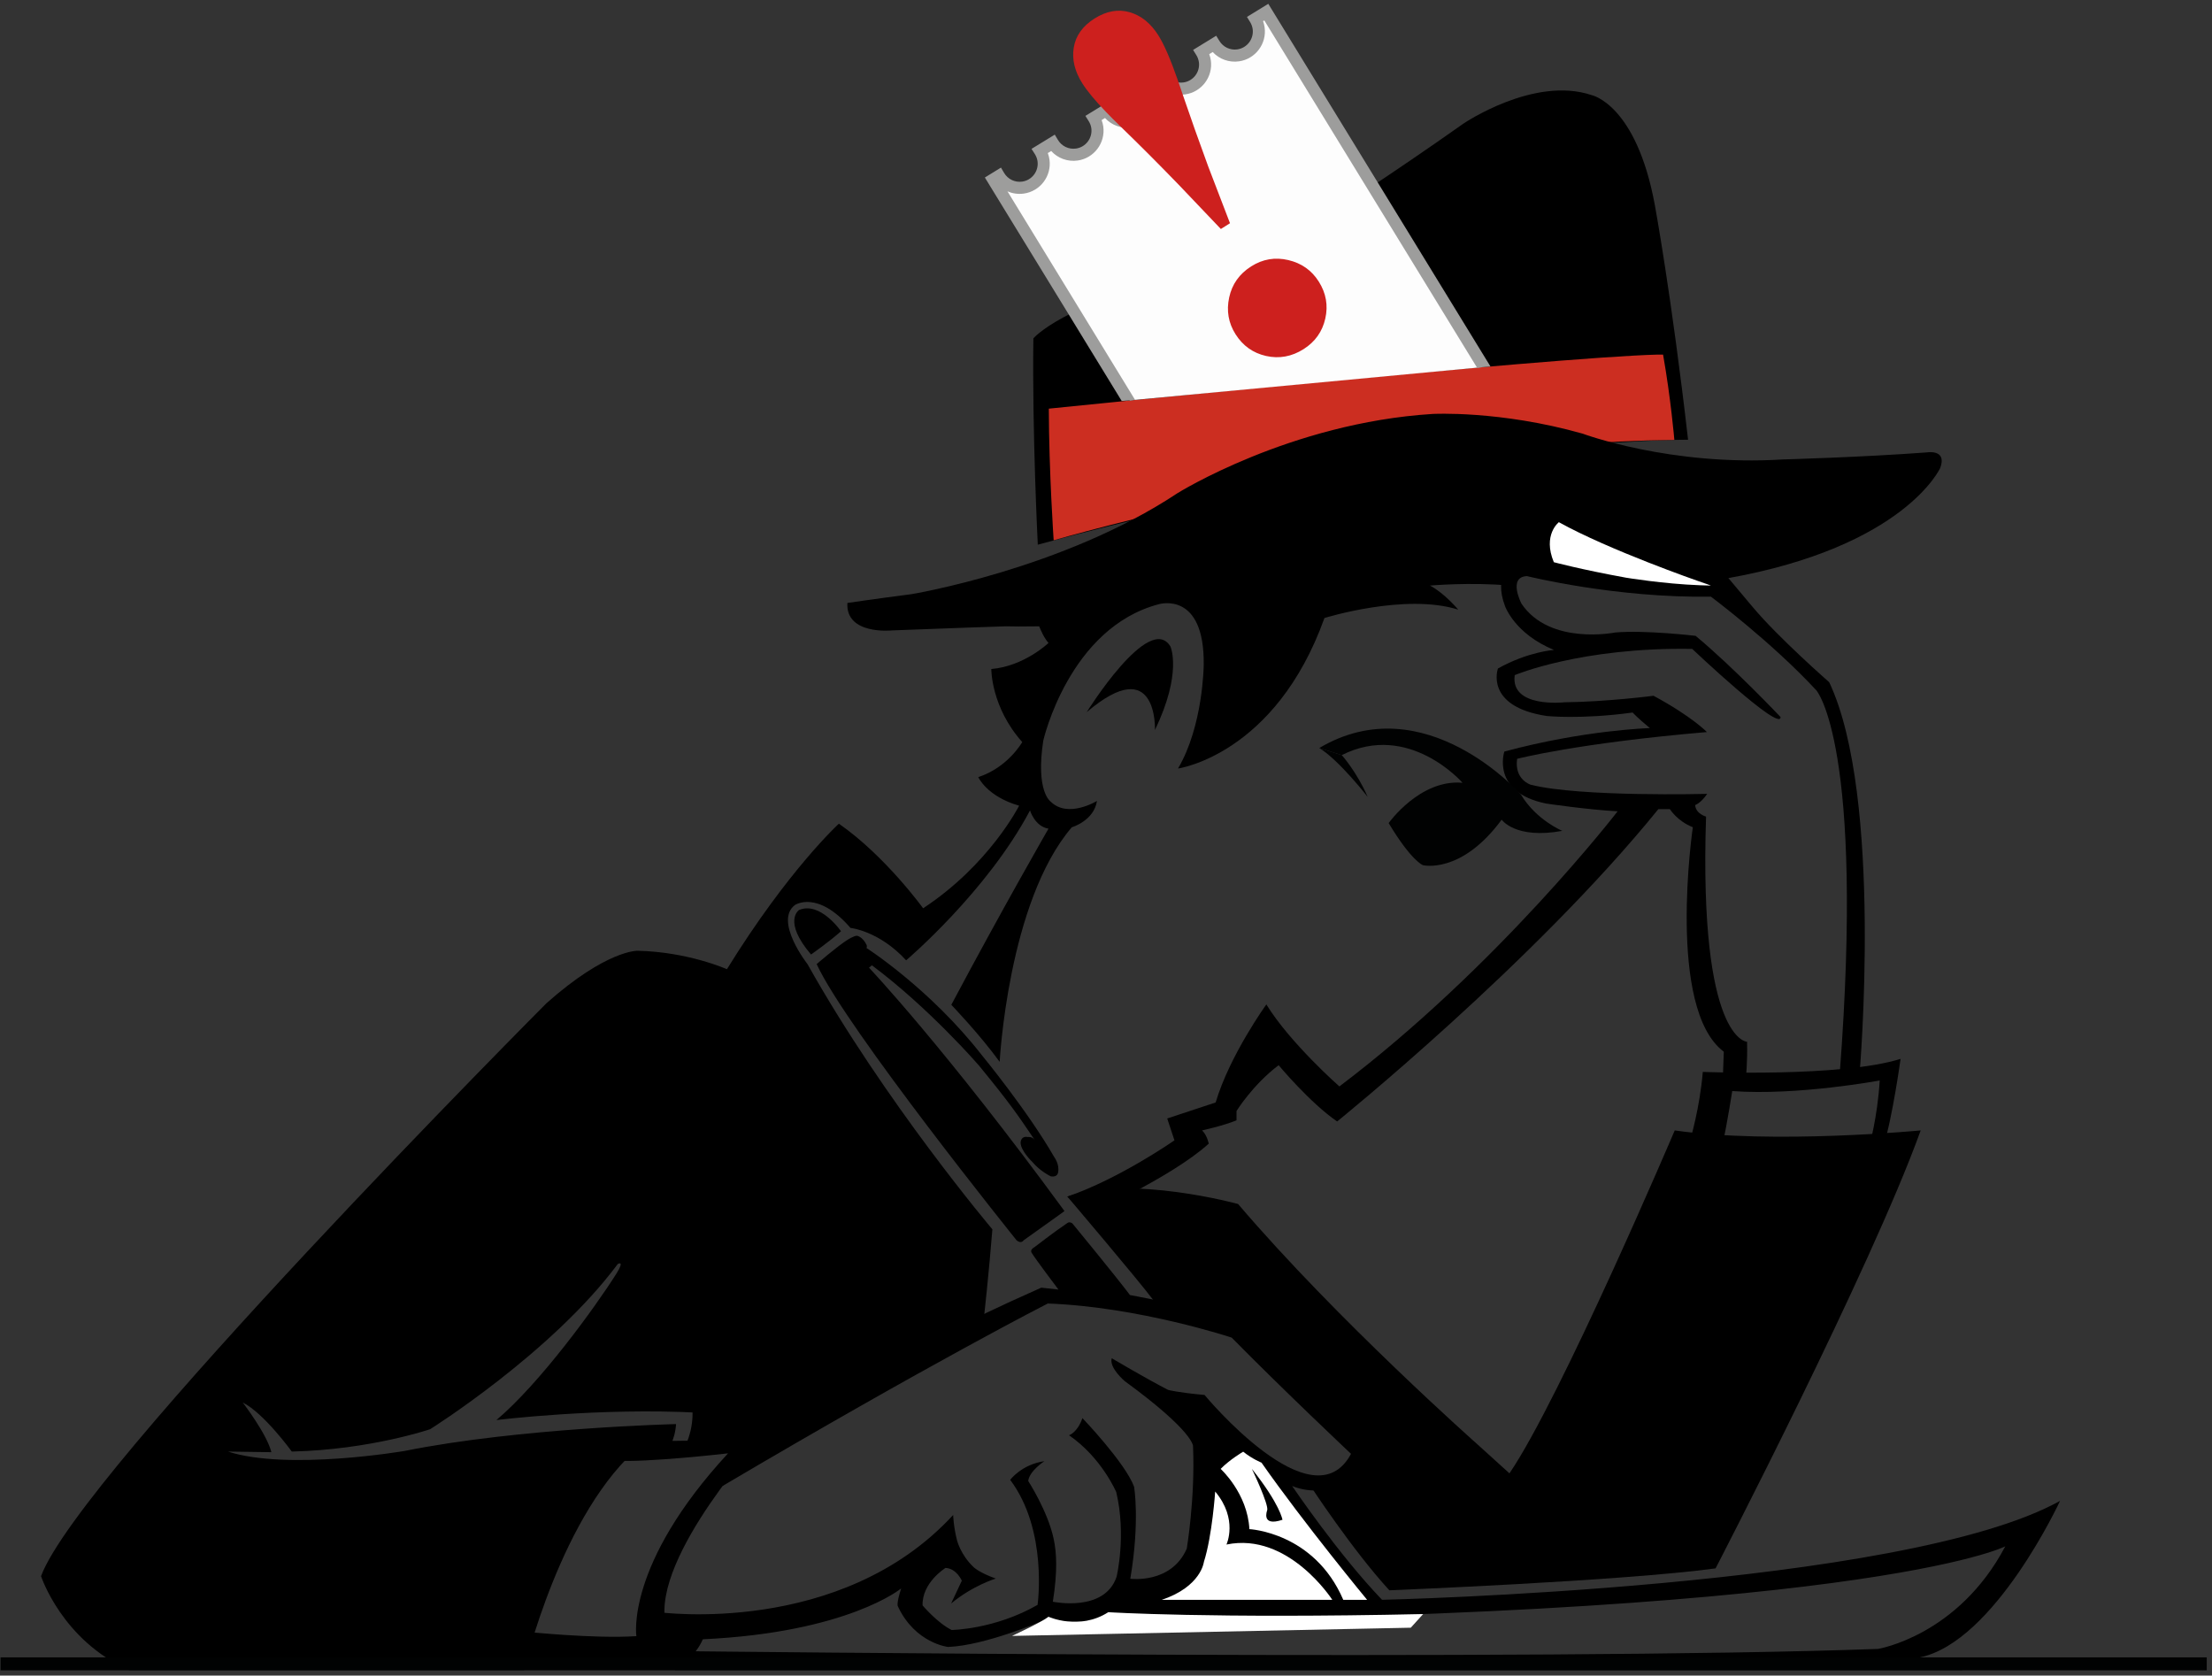 <svg xmlns="http://www.w3.org/2000/svg" width="404" height="306" viewBox="0 0 404 306">
  <rect x="0" y="0" width="404" height="306" fill="#333333" stroke="none"/>
  <g fill="none" transform="translate(.102 -13.907)">
    <g transform="translate(7.396 94.78)">
      <path fill="#000" d="M34.127,184.21 C45.127,187.752 66.429,184.093 66.429,184.093 C87.391,179.876 115.976,179.193 115.976,179.193 C115.876,180.752 115.516,181.777 115.043,182.96 C114.626,184.003 110.607,182.244 109.713,182.975 C95.001,195.025 88.207,224.112 88.207,224.112 L16.063,224.112 C3.812,218.667 -1.42108547e-14,206.961 -1.42108547e-14,206.961 C6.942,188.04 92.29,102.353 92.29,102.353 C103.316,92.552 108.966,92.756 108.966,92.756 C118.223,92.961 125.265,96.125 125.265,96.125 C136.495,77.953 145.717,69.548 145.717,69.548 C154.224,75.469 161.099,84.997 161.099,84.997 C173.214,77.034 178.634,66.263 178.634,66.263 C172.713,64.561 171.172,61.04 171.172,61.04 C176.618,59.27 179.204,54.643 179.204,54.643 C173.487,48.246 173.554,41.303 173.554,41.303 C179.577,40.792 184.001,36.543 184.001,36.543 C182.47,34.808 181.557,31.274 181.557,31.274 C171.45,31.274 165.334,31.626 165.334,31.626 C159.751,31.543 166.167,28.959 166.167,28.959 C205.37,26.305 224.834,8.292 224.834,8.292 C249.846,-3.346 269.825,0.67 269.825,0.67 C278.4,4.856 288.318,6.34 288.318,6.34 C321.074,8.53 333.087,7.625 333.087,7.625 C345.667,6.625 341.834,9.625 341.834,9.625 C328.834,21.292 307.687,24.114 307.687,24.114 C304.829,20.574 304.979,21.905 304.979,21.905 C291.708,19.114 276.121,11.084 276.121,11.084 C271.766,15.576 273.534,21.701 273.534,21.701 C268.702,22.109 268.167,26.063 268.167,26.063 C261.167,25.408 253.667,26.063 253.667,26.063 C256.321,27.441 258.834,30.459 258.834,30.459 C249.136,27.396 234.401,31.987 234.401,31.987 C225.417,57.015 207.652,59.474 207.652,59.474 C212.246,51.715 212.348,40.621 212.348,40.621 C212.552,26.958 204.181,29.459 204.181,29.459 C187.744,33.747 183.048,54.369 183.048,54.369 C181.619,63.659 184.375,65.497 184.375,65.497 C187.54,68.662 192.849,65.395 192.849,65.395 C192.313,69.019 188.25,70.208 188.25,70.208 C176.596,83.82 175.083,113.041 175.083,113.041 C171.416,107.999 166.25,102.624 166.25,102.624 C175.813,84.642 184,70.457 184,70.457 C181.488,70.051 180.625,67.124 180.625,67.124 C172.75,81.999 158,94.499 158,94.499 C153.062,89.108 147.833,88.582 147.833,88.582 C141.77,81.582 137.682,84.405 137.682,84.405 C133.82,87.349 139.999,95.218 139.999,95.218 C154.082,120.374 173.749,143.624 173.749,143.624 C173.162,151.173 172.173,160.124 172.173,160.124 C158.541,166.208 135.332,180.374 135.332,180.374 C130.342,179.998 125.711,177.421 120.249,177.124 C102.02,176.131 83.166,178.457 83.166,178.457 C91.12,171.749 101.176,157.903 105.062,151.749 C106.695,149.162 105.333,149.957 105.333,149.957 C93.252,166.21 71.065,180.127 71.065,180.127 C71.065,180.127 60.112,183.874 45.794,184.21 C45.794,184.21 40.711,177.189 36.836,175.252 C36.836,175.252 41.247,180.989 42.065,184.324 L34.127,184.21 Z"/>
      <path fill="#000" d="M190.981 49.175C190.981 49.175 202.391 30.841 206.264 37.178 206.264 37.178 208.493 41.93 203.447 52.432 203.447 52.432 203.975 38.116 190.981 49.175zM109.17 182.053C109.17 182.053 118.971 182.869 132.038 181.236 132.038 181.236 111.688 203.219 114.037 215.47L121.49 216.184C121.49 216.184 121.286 219.247 118.53 221.799L87.392 221.799 88.413 217.103C88.413 217.103 100.97 218.43 108.729 217.92 108.729 217.92 106.687 204.852 125.472 184.536 125.472 184.536 110.465 186.271 104.85 185.863L109.17 182.053z"/>
      <path fill="#000" d="M204.173,156.673 C204.173,156.673 212.953,159.142 218.169,161.157 C230.322,172.902 235.689,174.357 243.377,187.376 C243.377,187.376 235.752,193.481 228.502,190.501 C228.502,190.501 236.917,202.965 244.919,211.283 C244.919,211.283 340.167,209.139 368.752,193.213 C368.752,193.213 356.848,218.935 343.168,221.793 L350.988,224.112 L115.773,224.112 L118.938,220.675 C118.938,220.675 274.044,222.497 335.503,220.251 C335.503,220.251 350.128,217.876 358.748,201.517 C358.748,201.517 333.15,214.801 182.669,215.21 C182.669,215.21 172.468,219.621 165.662,219.893 C165.662,219.893 159.667,219.239 156.503,212.501 C156.503,212.501 156.128,212.209 157.086,209.209 C157.086,209.209 147.378,217.251 120.86,218.493 L112.812,217.251 L112.812,213.543 C112.812,213.543 146.031,218.117 166.586,195.793 C166.586,195.793 166.649,197.96 167.315,200.501 C167.315,200.501 167.968,203.059 170.253,205.251 C170.253,205.251 171.209,206.28 174.373,207.403 C174.373,207.403 170.169,208.667 166.211,211.959 L168.169,207.792 C168.169,207.792 167.211,205.542 165.185,205.463 C165.185,205.463 160.878,208.125 160.999,212.303 C160.999,212.303 163.654,215.468 166.308,216.795 C166.308,216.795 174.169,216.709 182.003,212.209 C182.003,212.209 183.941,198.626 177.003,189.376 C177.003,189.376 179.069,186.577 183.255,185.964 C183.255,185.964 180.499,187.747 180.295,189.584 C180.295,189.584 183.82,195.011 184.92,200.042 C185.503,202.709 185.669,206.048 184.794,211.631 C184.794,211.631 194.245,213.644 196.439,207.063 C196.439,207.063 198.253,199.542 196.378,191.625 C196.378,191.625 193.702,185.316 187.747,181.234 C187.747,181.234 189.278,180.757 190.197,178.103 C190.197,178.103 198.003,186.25 199.628,190.625 C199.628,190.625 200.729,196.873 198.94,207.438 C198.94,207.438 206.418,208.44 209.253,201.938 C209.253,201.938 210.805,192.758 210.397,183.229 C210.397,183.229 210.628,180.625 197.962,171.375 C197.962,171.375 195.045,168.958 195.545,167.167 C195.545,167.167 201.952,170.958 205.851,172.951 C205.851,172.951 207.562,173.427 212.503,173.875 C212.503,173.875 232.253,197.755 239.253,184.625 C239.253,184.625 227.052,173.14 217.455,163.401 C217.455,163.401 200.586,157.791 183.868,157.173 C183.868,157.173 162.276,168.176 124.477,190.494 L125.166,187.596 L132.04,181.233 C132.04,181.233 152.188,167.756 182.679,154.28 L185.817,154.624 C185.817,154.624 181.541,148.967 180.932,147.92 C180.932,147.92 180.499,147.395 181.448,146.873 C181.448,146.873 185.293,143.909 187.449,142.472 C187.449,142.472 187.692,142.296 187.848,142.358 C187.848,142.358 188.245,142.347 188.464,142.675 C188.464,142.675 196.108,151.96 198.879,155.627 C198.877,155.63 200.885,155.99 204.173,156.673 Z"/>
      <path fill="#000" d="M187.446,137.647 C187.446,137.647 200.324,152.78 203.252,156.69 C203.252,156.69 209.5,157.962 217.71,161.961 C236.361,176.563 235.812,177.625 240.502,186.44 C240.502,186.44 235.491,189.103 231.814,190.44 C231.814,190.44 239.445,202.127 246.252,209.544 C246.252,209.544 288.821,207.857 305.835,205.544 C305.835,205.544 334.176,150.881 343.297,125.563 C343.297,125.563 316.344,128.149 298.376,125.563 C298.376,125.563 277.591,174.386 268.188,188.19 L262.417,182.961 C262.417,182.961 236.75,160.253 218.625,139.003 C218.627,139.002 199.127,133.627 187.446,137.647 Z"/>
      <path fill="#000" d="M301.252,127.127 C301.252,127.127 302.957,121.411 303.502,114.877 C303.502,114.877 328.868,115.898 339.623,112.495 C339.623,112.495 338.125,123.385 336.492,128.421 L333.907,128.421 C333.907,128.421 335.403,123.248 335.812,116.442 C335.812,116.442 320.753,119.252 308.878,118.377 C308.878,118.377 308.018,123.929 307.065,128.421 L301.252,127.127 Z"/>
      <path fill="#000" d="M187.446,137.647 C187.446,137.647 188.931,138.802 190.564,141.252 C190.564,141.252 206.428,134.206 213.268,127.978 C213.268,127.978 212.962,126.413 212.043,125.562 C212.043,125.562 215.82,124.745 218.339,123.724 L218.339,122.022 C218.339,122.022 221.268,117.257 226.031,113.651 C226.031,113.651 231.747,120.526 236.716,123.928 C236.716,123.928 272.652,94.934 295.384,66.893 L297.493,66.893 C297.493,66.893 298.82,69.071 301.679,70.194 C301.679,70.194 296.82,103.324 307.336,111.186 L307.169,115.793 L311.357,116.084 C311.357,116.084 311.689,113.256 311.586,109.376 C311.586,109.376 302.753,109.251 304.096,68.254 C304.096,68.254 302.211,67.751 302.107,66.147 C302.107,66.147 303.144,65.804 304.3,64.103 C304.3,64.103 281.128,64.712 272.073,62.435 C272.073,62.435 269.044,61.517 269.59,57.706 C269.59,57.706 280.433,54.855 304.253,52.814 C304.253,52.814 301.541,49.986 294.503,46.189 C294.503,46.189 286.068,47.286 278.253,47.377 C278.253,47.377 268.315,48.502 269.152,42.417 C269.152,42.417 281.283,37.287 301.566,37.627 C301.566,37.627 317.754,52.96 317.705,50.073 C317.705,50.073 309.17,41.044 302.193,35.246 C302.193,35.246 293.005,34.156 287.492,34.633 C287.492,34.633 275.56,37.043 270.389,29.376 C270.389,29.376 267.837,24.502 271.379,24.335 C271.379,24.335 287.629,28.377 304.983,28.085 C304.983,28.085 316.087,36.379 324.254,45.21 C324.254,45.21 333.087,55.21 328.502,115.316 L332.129,115.252 C332.129,115.252 336.504,64.655 326.587,43.71 C326.587,43.71 317.3,35.586 312.58,29.941 L305.322,21.293 L275.92,10.403 L271.087,15.167 L272.177,21.157 L268.706,22.109 C268.706,22.109 265.192,24.063 267.379,29.813 C267.379,29.813 269.129,34.876 276.329,37.819 C276.329,37.819 271.587,38.125 266.087,41.209 C266.087,41.209 263.566,48.126 274.966,49.877 C274.966,49.877 281.23,50.543 290.691,49.25 C290.691,49.25 291.521,50.184 293.834,52.089 C293.834,52.089 281.886,52.428 267.254,56.375 C267.254,56.375 264.759,63.83 274.9,65.872 C274.9,65.872 282.441,66.998 287.944,67.287 C287.944,67.287 266.12,95.614 237.127,117.529 C237.127,117.529 228.145,109.633 223.788,102.556 C223.788,102.556 217.095,111.823 214.532,120.456 L205.683,123.382 L207.005,127.375 C207.002,127.377 196.976,134.38 187.446,137.647 Z"/>
      <path fill="#010202" d="M259.618,62.079 C259.618,62.079 249.836,50.835 237.566,57.025 L233.449,55.732 C252.762,44.281 270.286,64.224 270.286,64.224 C273.042,68.868 277.841,70.858 277.841,70.858 C269.265,72.44 266.764,68.816 266.764,68.816 C259.363,78.872 252.377,77.124 252.377,77.124 C252.377,77.124 250.294,76.376 246.127,69.439 C246.127,69.44 251.835,61.377 259.618,62.079 Z"/>
      <path fill="#000" d="M186.919 140.294C186.919 140.294 183.258 142.94 179.461 145.627 179.461 145.627 179.013 146.361 178.169 145.627 178.169 145.627 146.992 106.856 141.659 95.189 141.659 95.189 145.456 91.908 147.3 90.751L147.3 90.751C147.3 90.751 148.488 89.985 149.034 90.017 149.034 90.017 150.034 90.158 150.784 91.705 150.784 91.705 150.893 92.059 150.753 92.247 150.753 92.247 162.378 99.69 171.836 111.836 171.836 111.836 180.211 122.003 185.065 130.461 185.065 130.461 186.049 131.758 185.753 133.211 185.753 133.211 185.706 134.149 184.44 133.961 184.44 133.961 182.452 133.02 181.077 131.348 181.077 131.348 178.936 129.332 178.905 127.817 178.905 127.817 178.889 126.52 180.233 126.77 180.233 126.77 181.019 126.623 181.507 127.342 178.306 122.62 177.007 120.679 171.252 113.659 171.252 113.659 162.169 103.169 151.752 95.419L151.21 95.836C151.21 95.835 165.169 110.544 186.919 140.294zM140.627 93.44C140.627 93.44 144.085 91.017 146.101 89.189 146.101 89.189 142.299 83.674 138.439 85.315 138.44 85.315 135.414 87.301 140.627 93.44zM118.877 175.44C118.877 175.44 119.565 179.253 117.627 183.253L133.752 182.003 137.015 179.347 118.877 175.44z"/>
      <path fill="#FFF" d="M177.335,217.877 C177.335,217.877 182.752,215.377 184.002,214.377 C184.002,214.377 189.627,216.94 194.919,213.544 C194.919,213.544 213.676,214.734 252.422,213.889 L250.169,216.377 L177.335,217.877 Z"/>
    </g>
    <path fill="#010202" d="M0,0 L4.117,1.293 C4.117,1.293 6.886,4.381 8.845,8.923 C8.845,8.923 3.613,2.189 0,0 Z" transform="translate(240.845 150.512)"/>
    <g fill="#FFF" transform="translate(212.089 109.268)">
      <path d="M9.749,177.02 C9.749,177.02 9.215,185.091 7.684,189.889 C7.684,189.889 7.184,194.389 -5.68434189e-14,196.796 L31.138,196.796 C31.138,196.796 23.141,184.354 11.809,186.702 C11.809,186.702 13.997,182.077 9.749,177.02 Z"/>
      <path d="M10.747 172.889C10.747 172.889 15.651 177.319 15.997 183.889 15.997 183.889 27.834 184.443 33.143 196.796L37.497 196.796C37.497 196.796 25.958 182.829 18.208 171.746 18.208 171.746 16.564 171.105 14.864 169.744 14.864 169.743 12.413 171.181 10.747 172.889zM84.809 10.139C84.809 10.139 91.563 11.265 98.226 11.514L100.288 11.577C100.288 11.577 99.268 11.175 97.997 10.764 97.997 10.764 81.708 5.105 72.519 0 72.519 0 69.517 2.306 71.601 7.306 71.601 7.306 76.609 8.653 84.809 10.139z"/>
    </g>
    <path fill="#010202" d="M0,0 C0,0 3.133,6.542 2.792,7.563 C2.792,7.563 1.584,10.626 5.584,9.292 C5.583,9.291 5.167,6.5 0,0 Z" transform="translate(228.544 282.157)"/>
    <g transform="translate(154.652 14.603)">
      <path fill="#000" d="M34.788,98.774 C34.788,98.774 33.75,78.319 33.981,61.093 C33.981,61.093 39.455,54.678 60.817,49.979 C60.817,49.979 75.27,46.713 86.55,39.403 C86.55,39.403 98.89,31.514 112.521,21.882 C112.521,21.882 125.399,13.124 135.928,16.668 C135.928,16.668 144.102,18.292 147.498,36.812 C147.498,36.812 150.557,53.438 153.556,79.606 C153.556,79.607 106.511,79.287 34.788,98.774 Z"/>
      <path fill="#CC2E21" d="M148.99,64.061 C150.404,72.027 151.05,79.64 151.05,79.64 C98.631,80.186 37.687,97.973 37.687,97.973 C37.687,97.973 36.83,85.41 36.802,73.932 C36.802,73.932 128.24,64.575 147.963,64.061 L148.99,64.061 L148.99,64.061 Z"/>
      <path fill="#000" d="M28.996,113.679 C28.996,113.679 17.804,114.042 8.168,114.428 C8.168,114.428 -0.312,115.327 0.009,109.417 C0.009,109.417 4.763,108.71 11.701,107.812 C11.701,107.812 39.39,103.25 60.291,89.374 C60.291,89.374 80.85,76.525 106.889,74.898 C106.889,74.898 119.138,74.213 134.3,78.496 C134.3,78.496 150.318,84.492 170.876,83.207 C170.876,83.207 184.967,82.822 197.173,81.922 C197.173,81.922 200.9,81.28 199.614,84.749 C199.614,84.749 193.19,99.139 160.682,104.921 L159.076,105.178 L151.11,100.064 L140.124,98.497 L131.066,93.743 L124.706,91.43 L125.669,96.57 L123.035,102.352 L119.823,103.766 L118.731,105.693 C118.731,105.693 110.187,105.05 100.229,106.657 L70.056,111.218 L56.693,104.365 L50.354,106.935 L35.496,113.681 L31.277,113.712 L28.996,113.679 Z"/>
      <polygon fill="#FDFDFD" points="51.079 71.471 27.996 33.221 31.746 33.637 34.663 32.554 35.829 30.054 35.663 26.387 36.801 25.554 38.496 26.804 41.246 27.137 43.996 26.137 45.329 24.971 45.663 23.054 45.329 20.887 46.746 20.137 51.079 21.804 53.663 20.137 55.163 17.554 55.163 14.304 57.079 13.637 60.413 15.825 63.079 15.221 65.079 13.221 65.079 8.721 67.329 7.221 69.246 9.554 72.413 8.971 74.079 7.221 74.829 4.304 74.829 2.137 76.663 1.637 97.663 35.221 115.911 66.364 51.589 72.417"/>
      <path fill="#9D9D9C" d="M43.337,61.466 L49.966,72.289 L50.114,72.526 L52.564,72.345 L29.249,34.242 C30.168,34.648 31.196,34.798 32.244,34.654 C35.244,34.229 37.343,31.442 36.918,28.432 C36.864,28.031 36.759,27.64 36.617,27.259 L37.234,26.88 C38.445,28.209 40.237,28.876 42.067,28.619 C45.068,28.195 47.167,25.4 46.747,22.393 C46.689,21.997 46.586,21.615 46.444,21.234 L47.065,20.855 C48.278,22.175 50.069,22.838 51.887,22.579 C54.892,22.153 56.989,19.365 56.567,16.363 C56.511,15.967 56.414,15.584 56.272,15.217 L56.899,14.831 C58.108,16.139 59.899,16.798 61.712,16.543 C64.717,16.117 66.815,13.327 66.391,10.322 C66.333,9.934 66.237,9.56 66.101,9.195 L66.735,8.806 C67.945,10.109 69.73,10.761 71.535,10.506 C74.539,10.081 76.637,7.292 76.212,4.287 C76.155,3.902 76.068,3.53 75.932,3.174 L76.159,3.033 L115.012,66.44 L117.466,66.23 L115.6,63.189 L95.81,30.883 L76.887,0 L72.988,2.393 L73.569,3.331 C73.811,3.726 73.965,4.15 74.032,4.597 C74.285,6.395 73.027,8.068 71.228,8.325 C69.925,8.508 68.64,7.903 67.954,6.775 L67.376,5.83 L63.152,8.419 L63.739,9.359 C63.985,9.755 64.14,10.184 64.209,10.633 C64.464,12.435 63.202,14.106 61.402,14.36 C60.095,14.547 58.809,13.934 58.12,12.797 L57.548,11.85 L53.318,14.447 L53.907,15.387 C54.16,15.792 54.318,16.22 54.385,16.671 C54.638,18.473 53.384,20.143 51.582,20.395 C50.267,20.584 48.978,19.967 48.29,18.826 L47.717,17.875 L43.481,20.469 L44.08,21.412 C44.334,21.816 44.497,22.254 44.564,22.708 C44.814,24.507 43.558,26.183 41.757,26.434 C40.441,26.621 39.144,25.997 38.465,24.853 L37.891,23.891 L33.644,26.491 L34.252,27.44 C34.508,27.852 34.674,28.287 34.739,28.744 C34.993,30.541 33.737,32.217 31.939,32.47 C30.615,32.658 29.316,32.032 28.635,30.879 L28.063,29.91 L25.121,31.721 L39.973,55.964 L41.146,57.881 L43.337,61.466 Z"/>
      <path fill="#CD201E" d="M86.106 50.725C84.811 48.674 82.955 47.367 80.547 46.799 78.138 46.232 75.88 46.611 73.769 47.945 71.601 49.318 70.26 51.213 69.741 53.633 69.22 56.054 69.606 58.29 70.904 60.34 72.238 62.447 74.102 63.776 76.491 64.313 78.88 64.847 81.163 64.433 83.332 63.063 85.438 61.727 86.763 59.864 87.299 57.472 87.837 55.086 87.442 52.837 86.106 50.725M49.811 22.317C49.839 22.346 49.868 22.376 49.899 22.4 53.237 25.627 56.786 29.176 60.544 33.06L68.224 41.123 69.892 40.069 65.902 29.669C64.202 25.046 62.688 20.761 61.327 16.774 61.141 16.229 60.95 15.67 60.773 15.139 60.636 14.744 60.509 14.371 60.38 13.992 59.051 10.172 57.859 7.424 56.817 5.77 55.406 3.545 53.653 2.129 51.556 1.533 49.451.932 47.316 1.319 45.147 2.689 42.978 4.062 41.718 5.825 41.359 7.98 40.999 10.137 41.524 12.325 42.933 14.547 43.815 15.947 45.276 17.697 47.277 19.778 48.045 20.576 48.873 21.415 49.811 22.317"/>
    </g>
    <rect width="402.939" height="2.364" fill="#010202" transform="translate(0 316.574)"/>
  </g>
</svg>

